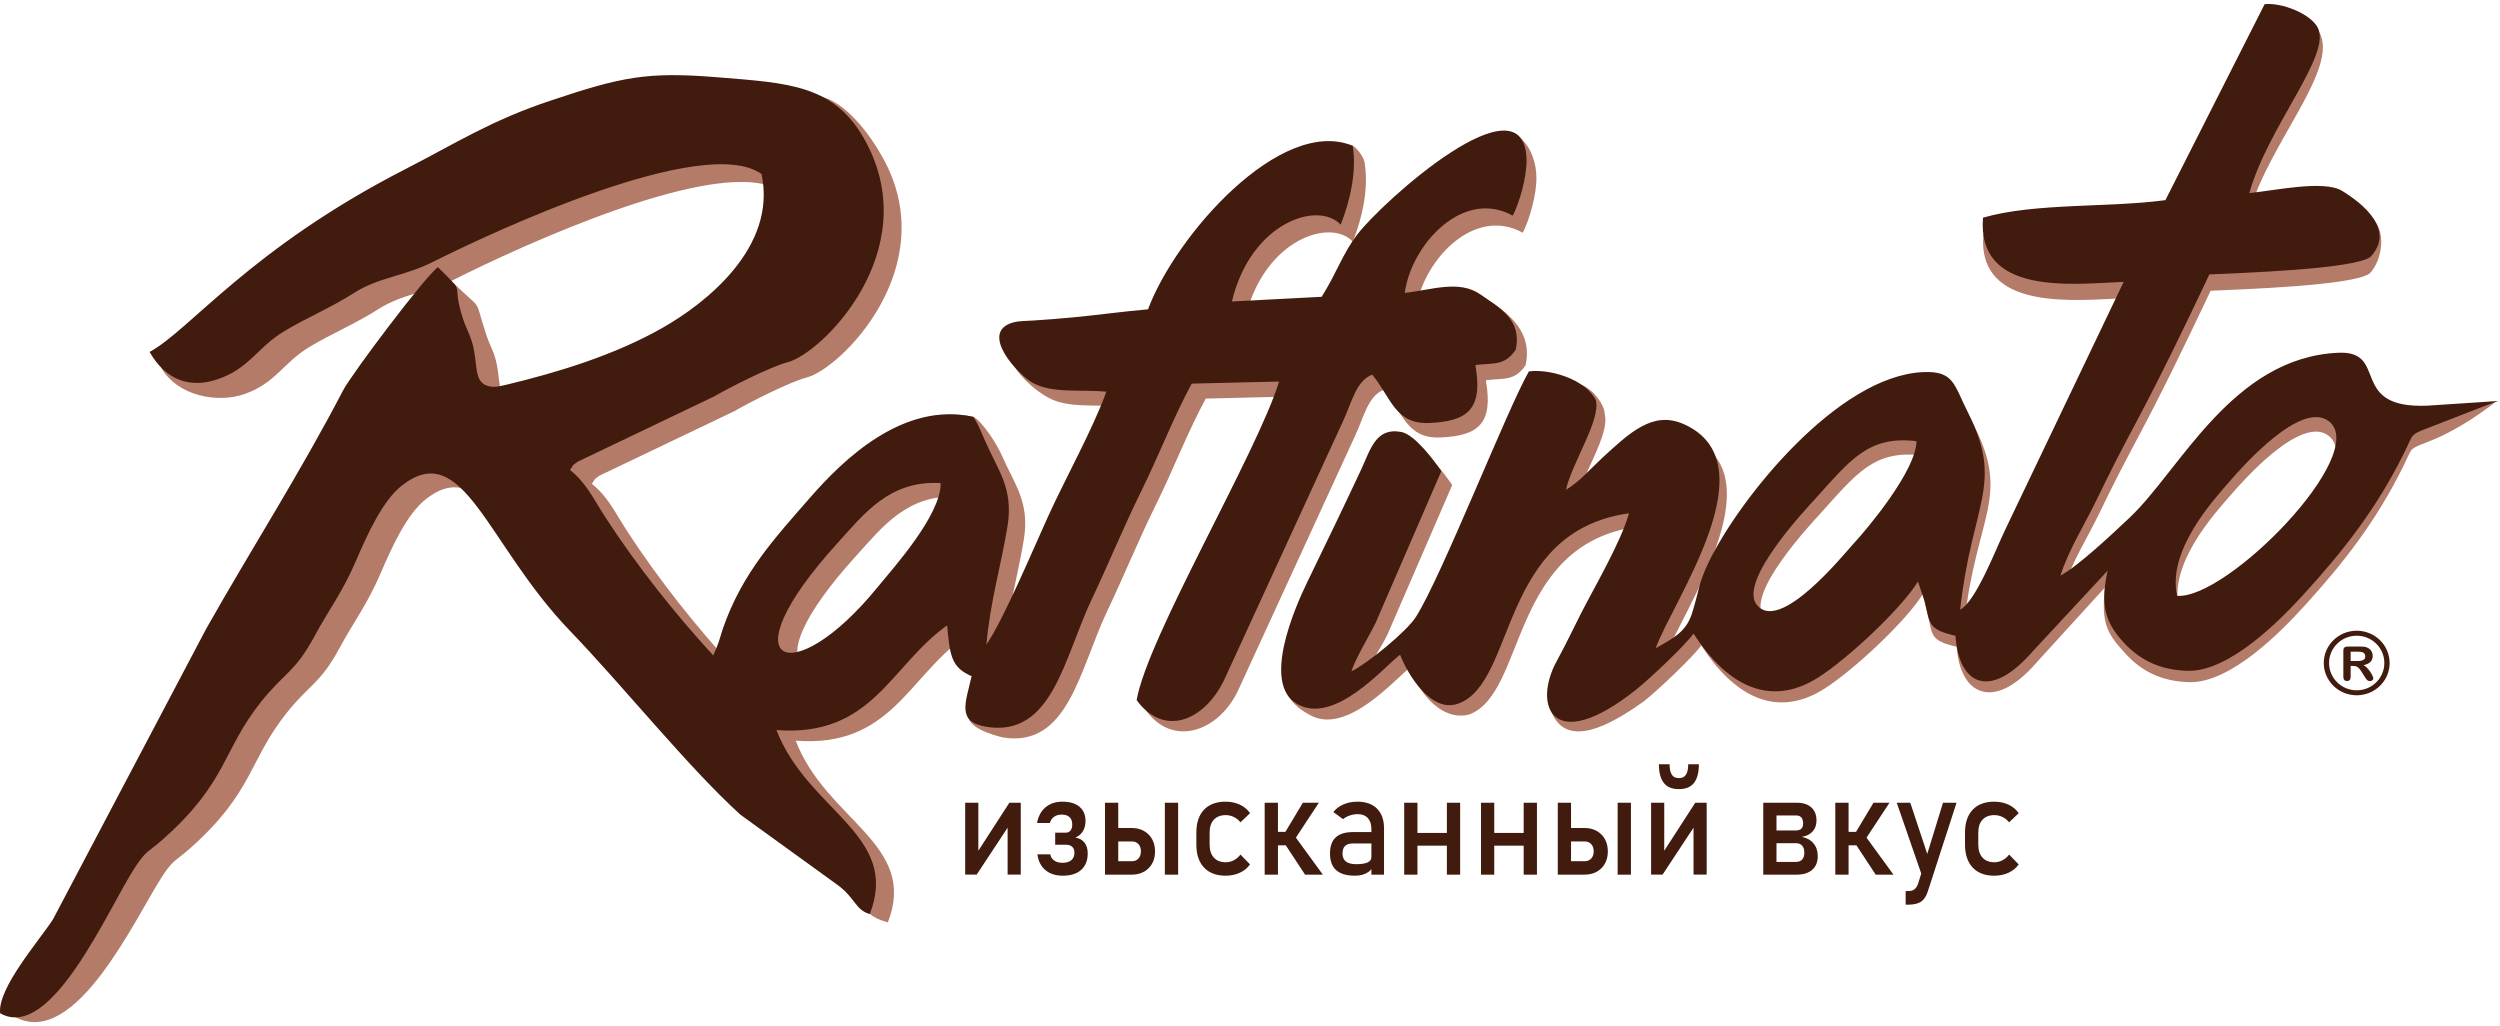 <?xml version="1.0" encoding="UTF-8"?> <svg xmlns="http://www.w3.org/2000/svg" width="390" height="160" viewBox="0 0 390 160" fill="none"><path fill-rule="evenodd" clip-rule="evenodd" d="M25.119 57.317C27.673 61.817 33.967 62.94 38.155 61.469C42.994 59.77 44.132 56.647 48.227 54.154C51.54 52.136 55.548 50.459 58.945 48.277C62.876 45.754 66.729 45.683 71.172 43.449C80.102 38.962 112.935 23.551 121.832 29.894C124.256 41.266 113.107 49.872 106.585 53.583C99.272 57.744 90.604 60.415 82.548 62.344C81.987 62.478 80.989 62.709 80.452 62.671C77.604 62.468 78.095 60.062 77.544 57.082C77.136 54.869 76.461 54.06 75.86 52.228C73.809 45.965 75.545 48.864 70.789 44.188C68.591 45.895 58.661 60.751 57.385 63.198C50.603 76.198 43.369 87.411 36.278 99.954L12.672 144.724C11.069 147.187 7.002 151.987 5.296 155.837C4.743 157.083 2.359 157.775 2.464 158.711C11.875 163.573 21.172 143.053 25.306 136.713C27.066 134.015 27.361 134.377 29.671 132.325C39.57 123.532 38.775 118.644 44.767 111.154C48.376 106.643 49.935 106.715 53.021 100.999C55.201 96.958 57.275 94.331 59.375 89.439C61.148 85.311 63.465 80.219 66.393 77.908C75.904 70.4 79.455 86.887 92.296 100.232C100.711 108.979 110.447 121.184 118.572 128.578L132.34 139.158C135.066 141.145 134.578 142.835 138.505 143.89C143.294 131.676 128.892 127.984 124.133 115.547C138.903 116.675 141.675 105.624 150.415 99.424C150.849 104.004 151.018 105.882 154.19 107.248C150.533 110.241 148.617 113.047 156.349 115.026C166.637 116.78 168.384 104.475 172.718 95.353C175.279 89.962 177.63 84.193 180.349 78.69C183.024 73.276 185.292 67.347 188.097 62.179L201.555 61.857C198.158 72.908 180.446 101.157 178.79 110.85C183.032 116.648 190.084 114.075 193.091 107.825L211.43 67.908C212.769 65.031 213.433 61.725 215.9 60.798C218.789 64.275 219.4 68.482 224.714 68.245C230.612 67.983 232.99 66.133 231.793 59.32C234.595 58.952 236.267 59.515 238 56.963C239.03 52.291 236.045 49.503 233.165 47.471C229.86 45.14 224.948 47.778 220.914 48.203C221.905 40.788 229.868 32.048 237.548 36.307C238.607 34.275 239.747 30.232 239.675 27.628C239.688 25.818 238.993 23.127 237.309 21.657C232.754 17.681 216.833 35.001 213.612 39.192C211.364 42.118 210.396 45.19 208.112 48.806L194.286 49.526C197.192 37.355 207.533 33.952 211.043 37.699C212.507 34.009 213.52 29.49 212.903 25.544C212.843 24.447 211.428 22.849 211.027 22.744C200.035 19.845 185.506 39.666 181.361 50.737C177.393 51.077 173.599 51.618 169.796 51.978C167.75 52.17 165.697 52.332 163.653 52.463C162.804 52.517 161.521 52.52 160.738 52.722C160.564 52.767 160.406 52.807 160.245 52.864C154.248 53.947 159.775 60.047 163.578 62.051C166.612 63.742 171.093 63.048 174.943 63.419C172.952 69.027 168.645 76.756 166.002 82.575C163.631 87.793 158.968 98.839 156.479 102.347C156.999 96.021 158.826 89.743 159.73 84.098C160.66 78.286 158.221 75.493 156.306 71.084C155.479 69.18 153.165 65.679 151.868 65.039C141.002 62.579 134.317 74.005 129.345 79.706C123.874 85.98 118.878 91.316 115.901 99.85C115.644 100.588 115.476 101.288 115.229 101.989C115.154 102.203 114.907 102.853 114.835 103.034L114.38 104.042C108.673 97.82 102.784 90.463 97.939 83.021C95.775 79.696 94.867 77.514 92.331 75.488C93.105 74.377 92.4 75.064 93.497 74.216L114.533 64.157C116.858 62.799 123.256 59.554 125.863 58.883C131.116 57.532 146.976 41.808 137.897 24.931C135.74 20.922 132.394 16.742 129.135 15.419C121.76 12.422 97.167 15.971 89.332 18.586C80.125 21.658 74.932 25.054 66.932 29.158C43.014 41.425 31.355 53.942 25.117 57.321L25.119 57.317ZM338.084 33.915C329.292 35.097 317.364 34.287 309.398 36.59C308.432 48.656 323.723 46.848 331.659 46.502L313.39 84.721C312.012 87.561 308.881 95.781 306.467 96.994C308.291 80.493 313.633 77.659 308.017 66.541C305.835 62.223 305.534 60.197 300.751 60.406C287.583 60.98 272.425 79.943 267.735 89.682C266.095 93.087 266.541 92.277 265.422 95.803C264.543 98.57 262.499 101.302 259.575 102.935C262.184 95.624 277.381 74.374 263.872 68.406C259.131 66.313 255.546 69.743 251.276 73.679C249.513 75.303 247.842 77.304 245.738 78.537C246.766 74.175 251.102 67.847 250.356 64.738C250.346 63.169 248.65 60.856 246.842 60.093C244.755 59.211 241.758 60.069 240.039 60.296C236.729 66.032 226.595 91.908 222.622 98.136C221.134 99.766 215.614 103.519 213.163 105.302C213.786 103.299 215.44 101.064 216.43 99.022L226.547 75.664C225.471 74.079 222.481 70.021 220.372 69.624C216.441 68.883 215.641 72.324 214.19 75.43C211.423 81.352 208.734 86.907 205.895 92.754C203.359 96.417 195.278 106.909 204.333 111.529C210.077 114.813 217.653 105.883 220.191 103.94C220.461 106.801 224.41 112.675 229.148 111.476C238.145 108.241 235.338 84.973 255.452 82.152C254.25 86.52 250.043 93.687 248.065 97.577C246.679 100.3 245.816 102.193 244.329 104.909C242.677 106.707 241.316 109.007 241.84 110.556C243.307 114.891 247.226 116.053 256.458 109.395C258.738 107.591 264.185 102.4 265.4 100.682C270.304 108.352 276.936 112.278 284.548 107.478C289.221 104.531 297.466 96.76 299.97 92.665L300.65 95.588C301.521 99.064 300.944 99.908 305.254 100.901C305.743 108.334 310.962 111.125 317.667 103.396L328.354 91.664C327.784 97.372 328.688 98.831 331.648 102.046C334.207 104.826 337.396 106.329 341.583 106.418C348.059 106.554 356.009 98.343 359.383 94.642C365.511 87.922 370.691 81.343 374.975 72.618C376.343 69.832 375.715 70.097 378.751 68.933C382.339 67.556 386.098 65.219 389.308 62.7L378.489 65.573C366.131 66.112 372.604 57.081 364.743 57.423C348.411 58.136 340.377 75.446 332.609 82.79C330.017 85.241 324.588 90.353 321.914 91.755C323.211 87.684 325.768 83.675 327.57 79.917C329.439 76.014 331.439 72.138 333.403 68.467C337.247 61.287 341.302 52.89 344.856 45.357C349.515 45.137 367.065 44.581 369.672 42.662C371.67 40.518 371.976 36.687 370.717 34.879C369.521 33.16 366.842 33.432 365.312 32.493C362.508 30.77 354.975 32.435 351.013 32.829C353.899 22.498 364.969 10.631 361.814 5.038C360.659 2.877 355.958 3.448 353.366 3.73L338.082 33.917L338.084 33.915ZM339.892 94.868C347.592 95.445 369.616 73.013 363.295 68.003C359.031 64.623 349.907 75.013 348.001 77.213C345.384 80.233 338.339 87.903 339.892 94.868ZM299.744 71.045C292.355 70.151 289.603 73.897 284.03 80.05C282.549 81.685 272.252 92.621 275.145 96.258C278.692 100.716 288.563 88.432 289.992 86.892C292.338 84.361 299.67 75.55 299.744 71.045ZM149.419 77.505C141.508 77.014 137.537 82.348 133.556 86.719C116.14 105.847 126.572 109.605 139.617 93.648C142.117 90.59 149.502 82.413 149.419 77.505V77.505Z" fill="#B47B69"></path><path fill-rule="evenodd" clip-rule="evenodd" d="M23.337 54.902C25.925 59.459 29.818 60.616 34.059 59.126C38.96 57.405 40.113 54.243 44.261 51.718C47.616 49.674 51.675 47.976 55.115 45.767C59.096 43.211 62.997 43.139 67.497 40.877C76.541 36.333 109.79 20.727 118.801 27.151C121.256 38.666 109.964 47.381 103.36 51.14C95.954 55.354 87.176 58.059 79.017 60.013C78.45 60.149 77.439 60.383 76.895 60.344C74.011 60.138 74.507 57.702 73.951 54.684C73.537 52.442 72.853 51.623 72.245 49.768C70.167 43.425 73.127 46.411 68.31 41.675C66.085 43.403 54.827 58.399 53.535 60.878C46.666 74.044 39.341 85.399 32.159 98.101L8.254 143.439C6.104 146.743 -0.418 154.191 0.021 158.066C8.014 162.631 16.862 141.747 21.049 135.327C22.831 132.595 23.13 132.961 25.469 130.883C35.495 121.978 34.69 117.027 40.757 109.443C44.411 104.875 45.991 104.948 49.115 99.158C51.324 95.067 53.423 92.405 55.55 87.452C57.346 83.272 59.692 78.115 62.657 75.775C72.289 68.171 75.886 84.868 88.889 98.382C97.412 107.24 107.27 119.6 115.499 127.088L130.671 138.059C133.432 140.072 133.399 141.936 135.684 142.594C140.534 130.225 125.95 126.485 121.131 113.891C136.088 115.033 138.895 103.841 147.747 97.562C148.187 102.201 148.357 104.103 151.57 105.486C150.662 109.566 149.193 112.585 153.756 113.363C164.175 115.139 165.944 102.678 170.334 93.44C172.927 87.981 175.307 82.138 178.062 76.566C180.772 71.084 183.068 65.079 185.908 59.844L199.538 59.519C196.098 70.71 178.993 99.408 177.316 109.224C181.613 115.096 187.921 112.4 190.966 106.07L209.538 65.647C210.894 62.734 211.566 59.386 214.066 58.446C216.991 61.968 217.61 66.227 222.992 65.988C228.964 65.722 231.372 63.849 230.159 56.95C232.997 56.577 234.692 57.147 236.445 54.563C237.489 49.831 233.876 48.001 230.96 45.942C227.614 43.581 223.229 45.261 219.143 45.69C220.147 38.181 228.211 29.33 235.989 33.643C237.061 31.584 238.215 27.491 238.142 24.853C237.78 11.655 215.793 31.302 211.749 36.564C209.471 39.527 208.492 42.639 206.179 46.3L192.178 47.03C195.12 34.704 205.592 31.258 209.147 35.052C210.63 31.315 211.655 26.739 211.029 22.743C199.836 18.105 183.438 36.636 179.087 48.255C175.069 48.601 171.226 49.148 167.375 49.512C165.303 49.708 163.224 49.871 161.154 50.003C160.295 50.057 158.996 50.061 158.201 50.265C158.026 50.311 157.865 50.351 157.702 50.41C152.904 52.129 158.887 58.494 161.078 59.714C164.149 61.425 168.688 60.725 172.587 61.099C170.571 66.778 166.209 74.605 163.532 80.498C161.131 85.782 156.409 96.969 153.888 100.521C154.415 94.115 156.265 87.757 157.18 82.04C158.122 76.154 155.651 73.325 153.713 68.86C152.875 66.932 152.721 66.454 151.869 65.037C140.863 62.546 131.444 71.819 126.408 77.592C120.868 83.946 115.807 89.35 112.794 97.993C112.533 98.74 112.364 99.448 112.113 100.158C112.037 100.375 111.788 101.032 111.715 101.216L111.254 102.237C105.473 95.936 99.51 88.484 94.605 80.948C92.413 77.581 91.493 75.372 88.925 73.32C89.709 72.194 88.995 72.891 90.106 72.032L111.41 61.845C113.765 60.469 120.243 57.183 122.883 56.505C128.203 55.136 144.265 39.213 135.07 22.121C130.266 13.191 123.111 12.976 112.081 12.066C100.89 11.143 96.983 11.992 85.888 15.695C76.565 18.807 71.305 22.246 63.204 26.402C38.982 38.825 29.654 51.481 23.337 54.903V54.902ZM337.801 31.223C328.897 32.42 317.415 31.623 309.347 33.956C308.367 46.175 323.257 44.319 331.294 43.969L312.793 82.674C311.397 85.549 308.226 93.874 305.783 95.103C307.629 78.392 312.681 75.595 306.993 64.335C304.784 59.962 304.837 57.838 299.994 58.05C286.659 58.631 271.307 77.835 266.558 87.698C264.897 91.146 265.093 92.093 263.959 95.663C263.069 98.466 261.256 99.466 258.293 101.12C260.936 93.715 276.326 72.196 262.645 66.153C257.843 64.031 254.213 67.506 249.888 71.492C248.104 73.136 246.411 75.162 244.281 76.411C245.322 71.995 249.711 65.585 248.957 62.437C247.362 59.154 241.758 57.509 238.509 57.938C235.157 63.748 224.894 89.952 220.87 96.26C219.434 98.511 213.37 103.484 210.822 104.73C211.452 102.703 213.598 99.225 214.6 97.156L224.845 73.501C223.756 71.896 220.729 67.787 218.593 67.384C214.611 66.635 213.803 70.119 212.332 73.265C209.53 79.262 206.807 84.888 203.931 90.809C202.001 94.784 196.792 106.644 202.35 109.822C208.167 113.148 215.839 104.104 218.41 102.137C219.717 105.469 223.336 111.258 227.481 109.768C236.591 106.494 233.749 82.93 254.119 80.073C252.902 84.497 248.642 91.755 246.637 95.694C245.234 98.451 244.36 100.369 242.854 103.12C239.054 110.063 242.141 117.942 255.137 107.662C257.446 105.836 262.962 100.579 264.193 98.84C269.159 106.607 275.876 110.583 283.585 105.722C288.318 102.737 296.668 94.866 299.202 90.72L300.228 93.767C301.111 97.288 300.689 98.175 305.054 99.181C305.55 106.708 310.334 109.415 317.125 101.587L328.778 89.042C327.688 94.309 328.287 96.964 331.284 100.219C333.876 103.035 337.105 104.557 341.346 104.647C347.903 104.785 355.955 96.468 359.371 92.722C365.578 85.916 370.824 79.253 375.162 70.417C376.548 67.596 375.911 67.864 378.985 66.685C382.619 65.29 386.202 63.828 389.708 62.556L378.721 63.282C366.206 63.828 372.761 54.681 364.8 55.028C348.261 55.749 340.126 73.28 332.258 80.717C329.632 83.199 324.136 88.376 321.427 89.796C322.741 85.673 325.331 81.613 327.155 77.807C329.047 73.855 331.073 69.929 333.063 66.213C336.955 58.941 341.062 50.436 344.661 42.809C349.38 42.585 367.152 42.024 369.793 40.079C373.739 35.842 368.555 31.731 365.378 29.78C362.538 28.036 354.91 29.723 350.897 30.12C353.821 19.658 363.827 8.538 361.552 4.283C360.382 2.095 355.905 0.367 353.28 0.652L337.803 31.223H337.801ZM339.631 92.95C347.429 93.534 369.733 70.817 363.333 65.743C359.014 62.321 349.774 72.843 347.844 75.071C345.194 78.129 338.059 85.896 339.632 92.95L339.631 92.95ZM298.973 68.825C291.491 67.919 288.704 71.713 283.06 77.944C281.559 79.6 271.132 90.675 274.061 94.357C277.654 98.873 287.651 86.432 289.097 84.873C291.474 82.31 298.899 73.387 298.974 68.825H298.973ZM146.737 75.367C138.727 74.869 134.705 80.271 130.673 84.698C113.037 104.068 123.601 107.874 136.812 91.714C139.343 88.618 146.822 80.338 146.737 75.367Z" fill="#411B0E"></path><path d="M159.24 136.434H157.189V128.467L157.432 128.748L152.366 136.434H150.57V125.223H152.622V133.375L152.376 133.094L157.463 125.223H159.24V136.434ZM165.787 136.608C164.678 136.608 163.777 136.317 163.087 135.737C162.394 135.158 161.978 134.339 161.836 133.279H163.846C163.922 133.696 164.127 134.021 164.463 134.25C164.795 134.483 165.228 134.597 165.755 134.597C166.344 134.597 166.802 134.46 167.127 134.187C167.45 133.911 167.613 133.524 167.613 133.018V133.007C167.613 132.619 167.498 132.317 167.263 132.099C167.031 131.885 166.699 131.774 166.265 131.774H164.609V129.896H166.265C166.581 129.896 166.83 129.782 167.003 129.561C167.18 129.336 167.271 129.022 167.271 128.62V128.609C167.271 128.118 167.128 127.741 166.847 127.473C166.567 127.207 166.165 127.074 165.645 127.074C165.163 127.074 164.761 127.189 164.435 127.421C164.113 127.65 163.891 127.974 163.778 128.392H161.777C161.971 127.333 162.415 126.514 163.105 125.933C163.798 125.354 164.674 125.062 165.735 125.062C166.886 125.062 167.776 125.325 168.4 125.853C169.026 126.376 169.339 127.122 169.339 128.078V128.089C169.339 128.701 169.2 129.232 168.923 129.679C168.646 130.126 168.257 130.454 167.755 130.665C168.372 130.757 168.846 131.018 169.183 131.447C169.519 131.874 169.685 132.435 169.685 133.129V133.137C169.685 134.241 169.345 135.097 168.663 135.702C167.984 136.307 167.023 136.61 165.787 136.61V136.608ZM181.716 136.446V125.224H183.789V136.446H181.716ZM173.382 136.446V134.35H176.592C177.01 134.35 177.347 134.21 177.6 133.926C177.853 133.645 177.981 133.276 177.981 132.815C177.981 132.346 177.852 131.97 177.6 131.689C177.347 131.409 177.01 131.268 176.592 131.268H173.382V129.169H176.508C177.613 129.169 178.497 129.505 179.17 130.169C179.839 130.837 180.179 131.719 180.185 132.815C180.185 133.904 179.849 134.778 179.18 135.446C178.508 136.114 177.618 136.446 176.508 136.446H173.382ZM172.378 136.446V125.224H174.446V136.446H172.378ZM191.187 136.608C189.739 136.608 188.619 136.183 187.822 135.332C187.028 134.483 186.63 133.284 186.63 131.733V129.885C186.63 128.349 187.028 127.161 187.822 126.32C188.619 125.482 189.739 125.061 191.187 125.061C192.015 125.061 192.757 125.216 193.421 125.526C194.083 125.837 194.614 126.279 195.005 126.855L193.512 128.283C193.221 127.921 192.877 127.645 192.475 127.449C192.077 127.257 191.658 127.158 191.217 127.158C190.421 127.158 189.8 127.397 189.36 127.874C188.92 128.35 188.702 129.018 188.702 129.885V131.734C188.702 132.62 188.92 133.302 189.36 133.786C189.8 134.27 190.42 134.513 191.217 134.513C191.657 134.513 192.076 134.406 192.475 134.199C192.877 133.989 193.221 133.694 193.512 133.31L195.005 134.845C194.613 135.41 194.083 135.842 193.415 136.148C192.749 136.455 192.008 136.61 191.186 136.61L191.187 136.608ZM201.329 131.936L200.383 130.002L203.248 125.222H205.743L201.328 131.935L201.329 131.936ZM197.289 136.445V125.223H199.358V136.445H197.289ZM203.593 136.445L200.477 131.711L202.089 130.574L206.365 136.446H203.593V136.445ZM198.294 131.873V129.773H202.099V131.873H198.294ZM213.939 136.445V129.33C213.939 128.597 213.752 128.025 213.385 127.618C213.014 127.212 212.495 127.006 211.816 127.006C211.403 127.006 210.994 127.073 210.592 127.209C210.19 127.341 209.83 127.533 209.511 127.785L208 126.681C208.399 126.172 208.926 125.774 209.577 125.489C210.233 125.204 210.957 125.061 211.757 125.061C213.077 125.061 214.096 125.426 214.82 126.153C215.544 126.881 215.908 127.906 215.908 129.234V136.445H213.94H213.939ZM211.358 136.608C210.066 136.608 209.098 136.323 208.45 135.751C207.806 135.182 207.48 134.312 207.48 133.134C207.48 132.019 207.779 131.186 208.37 130.632C208.964 130.082 209.85 129.806 211.035 129.806H214.029L214.171 131.581H211.045C210.508 131.581 210.106 131.706 209.835 131.965C209.565 132.22 209.43 132.61 209.43 133.134C209.43 133.707 209.61 134.127 209.967 134.4C210.327 134.673 210.864 134.813 211.581 134.813C212.364 134.813 212.954 134.721 213.349 134.541C213.74 134.363 213.938 134.079 213.938 133.699L214.149 135.279C213.966 135.581 213.74 135.828 213.47 136.025C213.2 136.217 212.888 136.364 212.541 136.46C212.191 136.56 211.796 136.608 211.356 136.608H211.358ZM225.714 136.445V125.223H227.783V136.445H225.714ZM219.054 136.445V125.223H221.123V136.445H219.054ZM220.343 131.925V129.936H226.809V131.925H220.343ZM237.694 136.445V125.223H239.763V136.445H237.694ZM231.034 136.445V125.223H233.103V136.445H231.034ZM232.324 131.925V129.936H238.789V131.925H232.324ZM252.352 136.445V125.223H254.425V136.445H252.352ZM244.018 136.445V134.349H247.228C247.646 134.349 247.983 134.209 248.236 133.925C248.489 133.644 248.617 133.276 248.617 132.814C248.617 132.345 248.488 131.969 248.236 131.689C247.983 131.408 247.646 131.268 247.228 131.268H244.018V129.168H247.144C248.249 129.168 249.133 129.504 249.806 130.168C250.475 130.836 250.815 131.718 250.821 132.814C250.821 133.903 250.485 134.778 249.816 135.446C249.144 136.114 248.254 136.445 247.144 136.445H244.018ZM243.014 136.445V125.223H245.082V136.445H243.014ZM266.24 136.434H264.19V128.467L264.432 128.748L259.366 136.434H257.571V125.223H259.622V133.375L259.376 133.094L264.463 125.223H266.24V136.434ZM261.815 123.094C260.806 123.094 260.051 122.769 259.55 122.127C259.043 121.481 258.79 120.514 258.79 119.223H260.457C260.457 120.658 260.911 121.374 261.815 121.374H261.999C262.907 121.374 263.361 120.658 263.361 119.223H265.024C265.024 120.514 264.771 121.481 264.269 122.127C263.763 122.769 263.008 123.094 261.999 123.094H261.815ZM276.286 136.446V134.457H280.185C280.597 134.457 280.916 134.332 281.141 134.085C281.363 133.833 281.473 133.49 281.473 133.051V133.018C281.473 132.549 281.362 132.187 281.141 131.926C280.916 131.667 280.597 131.538 280.185 131.538H276.286V129.55H280.185C280.916 129.55 281.283 129.187 281.283 128.468C281.283 127.629 280.923 127.213 280.205 127.213H276.287V125.224H280.279C281.267 125.224 282.029 125.468 282.566 125.955C283.107 126.442 283.374 127.129 283.374 128.014C283.374 128.689 283.176 129.254 282.774 129.701C282.376 130.147 281.815 130.432 281.09 130.553C281.877 130.712 282.483 131.056 282.917 131.576C283.35 132.1 283.568 132.753 283.568 133.539V133.573C283.568 134.488 283.277 135.196 282.698 135.695C282.119 136.197 281.305 136.447 280.248 136.447H276.287L276.286 136.446ZM275.07 136.446V125.224H277.132V136.446H275.07ZM290.349 131.937L289.402 130.003L292.267 125.223H294.762L290.348 131.936L290.349 131.937ZM286.308 136.446V125.224H288.377V136.446H286.308ZM292.611 136.446L289.497 131.711L291.108 130.575L295.384 136.447H292.611V136.446ZM287.313 131.874V129.773H291.118V131.874H287.313ZM303.107 125.224H305.221L300.734 139.074C300.484 139.845 300.121 140.38 299.649 140.679C299.174 140.978 298.523 141.13 297.698 141.13H297.282V139.007H297.698C298.082 139.007 298.391 138.926 298.616 138.76C298.845 138.594 299.042 138.309 299.209 137.907L303.108 125.223L303.107 125.224ZM300.092 137.366L295.892 125.224H298.002L301.238 134.978L300.092 137.366H300.092ZM311.098 136.609C309.649 136.609 308.53 136.184 307.734 135.332C306.94 134.484 306.541 133.284 306.541 131.734V129.885C306.541 128.35 306.94 127.162 307.734 126.32C308.53 125.483 309.649 125.061 311.098 125.061C311.926 125.061 312.667 125.217 313.333 125.527C313.994 125.837 314.525 126.279 314.916 126.856L313.423 128.284C313.132 127.922 312.789 127.645 312.387 127.45C311.988 127.258 311.569 127.158 311.129 127.158C310.332 127.158 309.712 127.398 309.272 127.875C308.831 128.351 308.613 129.019 308.613 129.886V131.735C308.613 132.621 308.831 133.302 309.272 133.787C309.712 134.27 310.331 134.514 311.129 134.514C311.569 134.514 311.987 134.407 312.387 134.2C312.789 133.99 313.132 133.694 313.423 133.311L314.916 134.846C314.524 135.41 313.994 135.842 313.326 136.149C312.66 136.456 311.919 136.61 311.097 136.61L311.098 136.609Z" fill="#411B0E"></path><path d="M367.645 98.394C369.066 98.394 370.353 98.961 371.283 99.876C372.209 100.786 372.783 102.044 372.783 103.43C372.783 104.816 372.209 106.073 371.283 106.984C370.353 107.899 369.067 108.465 367.645 108.465C366.225 108.465 364.938 107.899 364.008 106.984C363.081 106.073 362.508 104.816 362.508 103.43C362.508 102.044 363.081 100.786 364.008 99.876C364.938 98.961 366.224 98.394 367.645 98.394ZM370.689 100.413C369.91 99.647 368.834 99.172 367.645 99.172C366.458 99.172 365.381 99.646 364.601 100.413C363.819 101.183 363.334 102.25 363.334 103.43C363.334 104.61 363.819 105.677 364.601 106.446C365.381 107.212 366.458 107.687 367.645 107.687C368.834 107.687 369.91 107.213 370.689 106.446C371.472 105.677 371.957 104.61 371.957 103.43C371.957 102.25 371.472 101.183 370.689 100.413Z" fill="#411B0E"></path><path d="M367.1 103.89H366.701V105.589C366.701 105.814 366.649 105.978 366.544 106.085C366.439 106.191 366.302 106.244 366.135 106.244C365.952 106.244 365.811 106.189 365.711 106.077C365.612 105.966 365.562 105.805 365.562 105.59V101.513C365.562 101.282 365.617 101.115 365.727 101.011C365.837 100.907 366.014 100.855 366.26 100.855H368.112C368.367 100.855 368.585 100.865 368.768 100.887C368.95 100.907 369.114 100.948 369.258 101.011C369.436 101.081 369.591 101.182 369.727 101.311C369.862 101.442 369.966 101.594 370.035 101.765C370.105 101.938 370.141 102.121 370.141 102.314C370.141 102.708 370.023 103.025 369.786 103.262C369.549 103.497 369.191 103.665 368.71 103.764C368.912 103.865 369.105 104.014 369.29 104.212C369.473 104.409 369.638 104.621 369.782 104.842C369.926 105.066 370.038 105.265 370.12 105.445C370.2 105.624 370.24 105.748 370.24 105.815C370.24 105.885 370.216 105.954 370.169 106.023C370.122 106.092 370.058 106.146 369.976 106.186C369.895 106.224 369.799 106.244 369.692 106.244C369.565 106.244 369.457 106.216 369.37 106.159C369.284 106.104 369.209 106.032 369.146 105.945C369.083 105.86 368.999 105.73 368.891 105.563L368.435 104.847C368.272 104.586 368.124 104.386 367.996 104.249C367.866 104.111 367.736 104.017 367.602 103.967C367.471 103.915 367.302 103.891 367.101 103.891L367.1 103.89ZM367.752 101.662H366.701V103.12H367.721C367.994 103.12 368.225 103.097 368.412 103.053C368.598 103.009 368.741 102.933 368.838 102.825C368.937 102.718 368.986 102.57 368.986 102.382C368.986 102.235 368.947 102.105 368.867 101.993C368.788 101.88 368.678 101.797 368.537 101.741C368.405 101.687 368.143 101.662 367.751 101.662H367.752Z" fill="#411B0E"></path></svg> 
